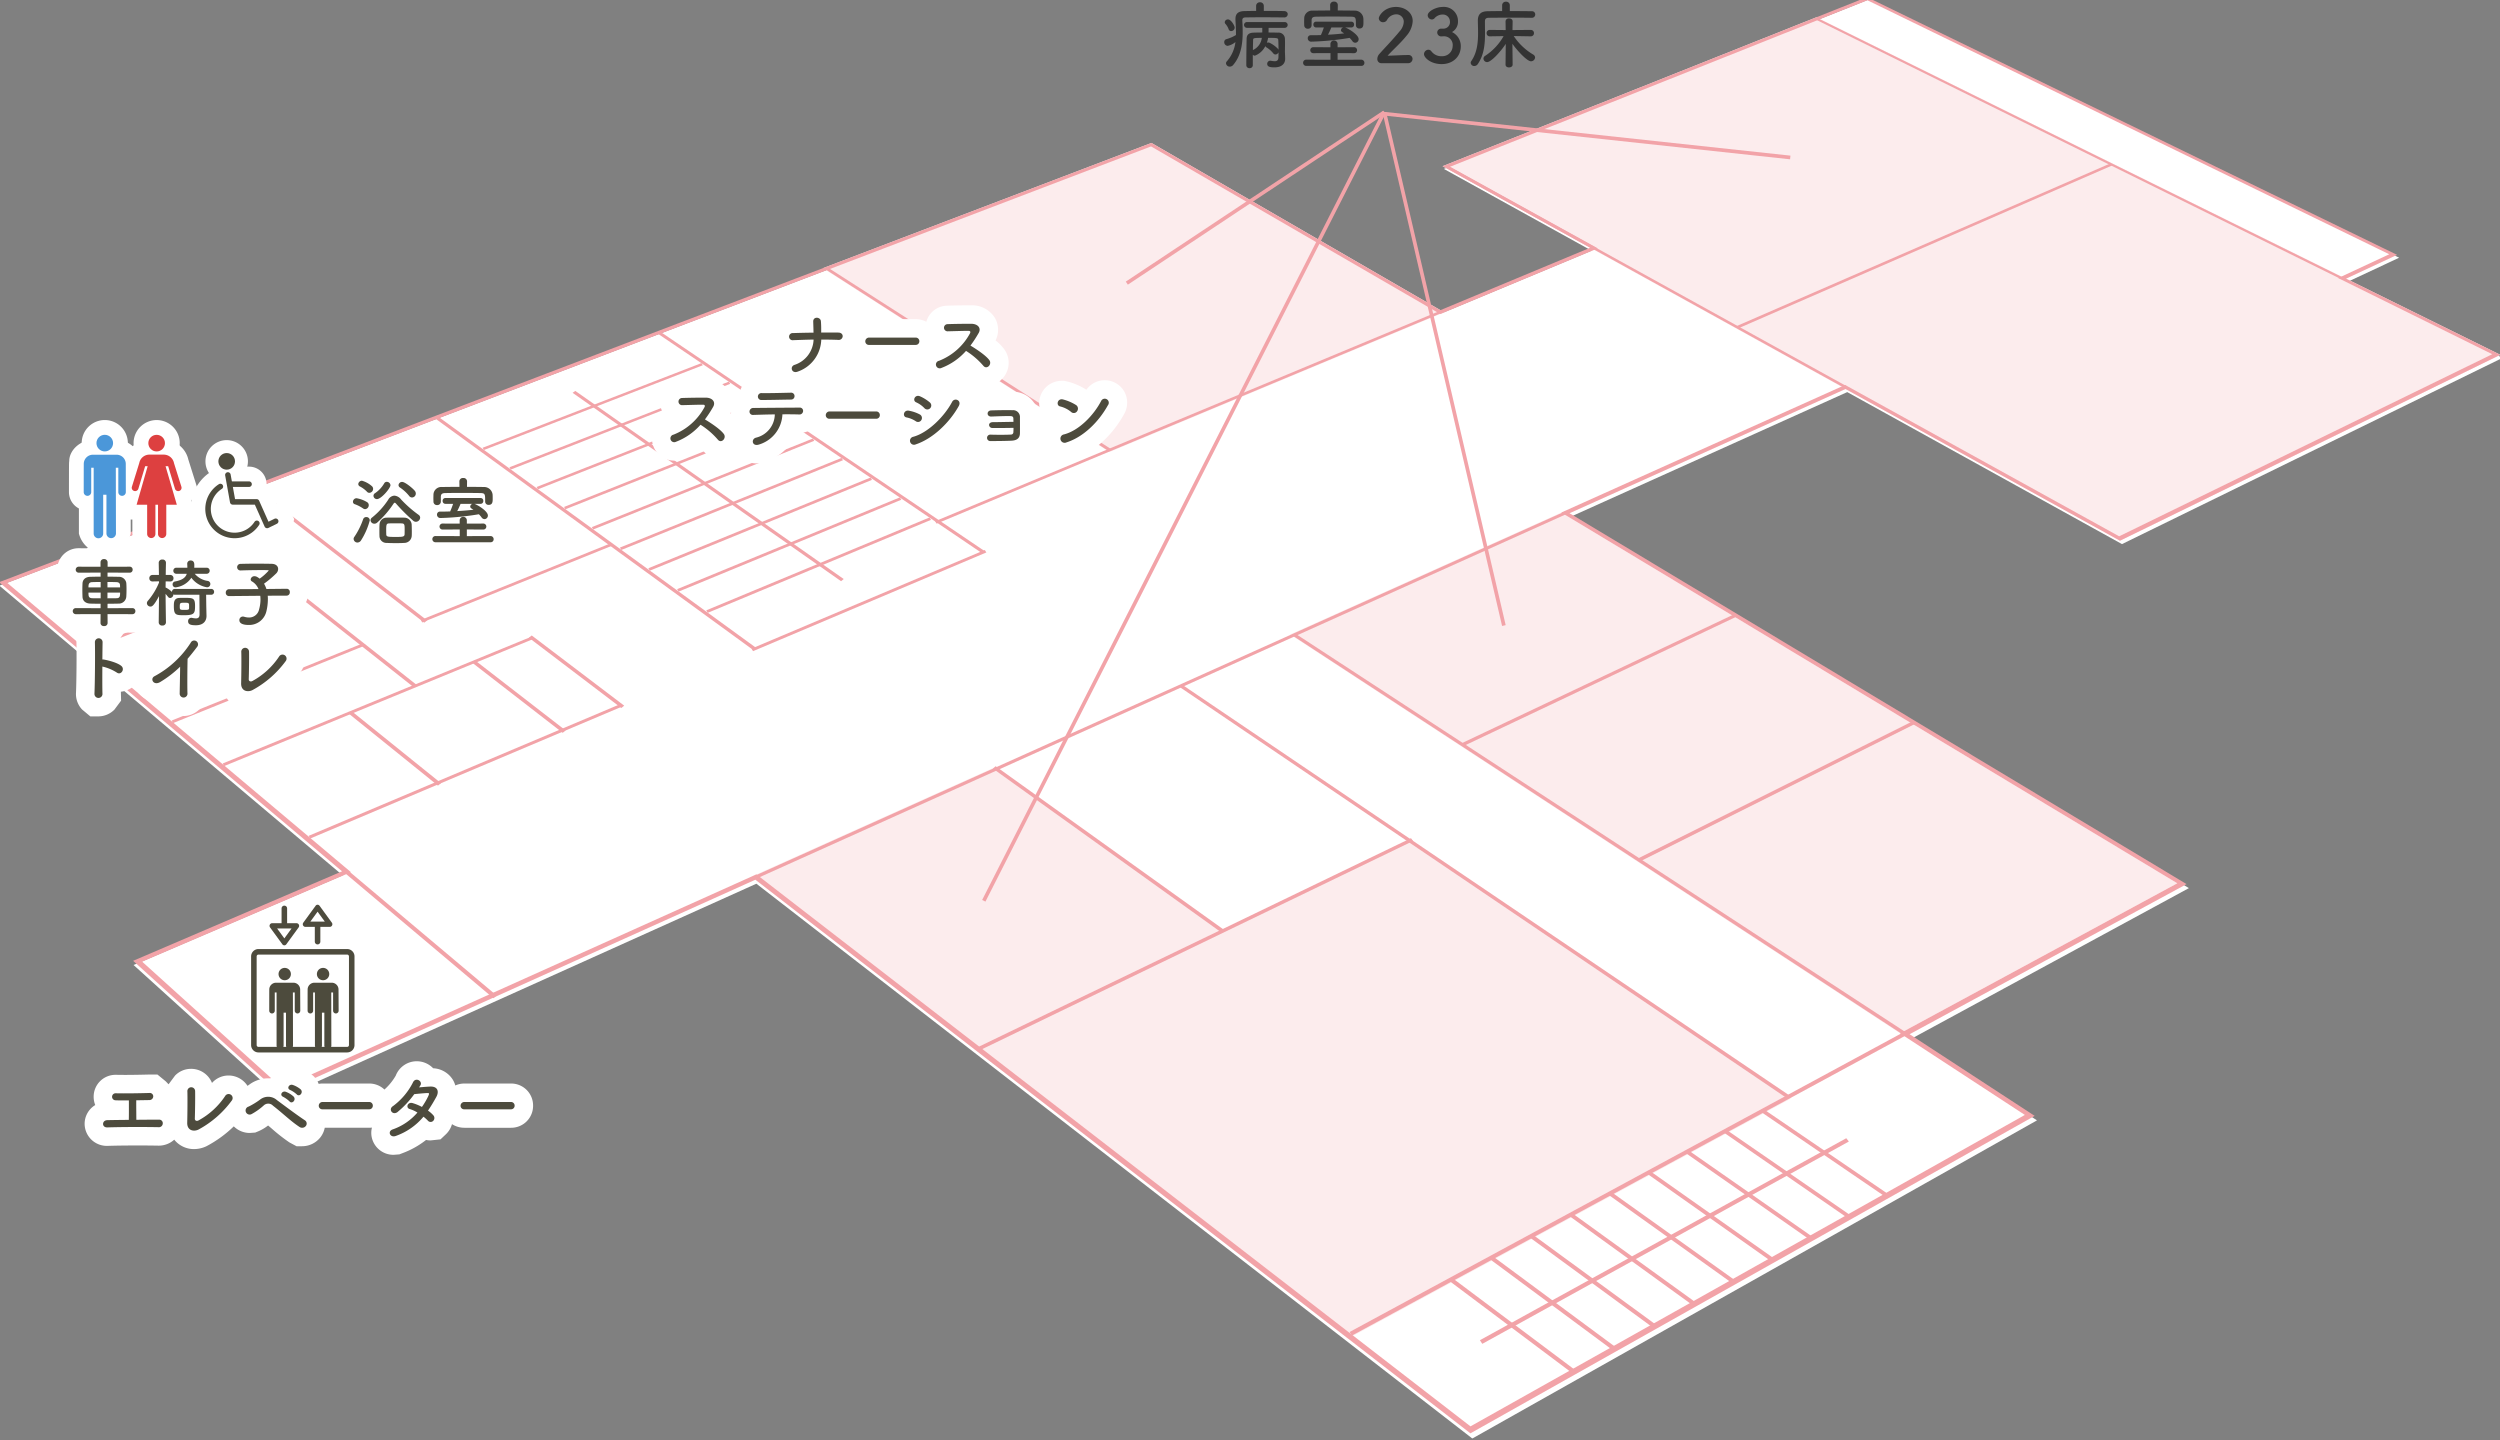 <svg xmlns="http://www.w3.org/2000/svg" width="677" height="390" viewBox="0 0 677 390"><rect x="0" y="0" width="677" height="390" fill="#808080" stroke="none"/><defs><clipPath id="a"><path transform="translate(160 482)" fill="none" d="M0 0h677v390H0z"/></clipPath><clipPath id="b"><path d="M143.353 0H728.22l143.353 390.493H0z" transform="translate(-.006 .002)" fill="none"/></clipPath></defs><g transform="translate(-160 -482)" clip-path="url(#a)"><g transform="translate(74.219 481.014)" clip-path="url(#b)"><path d="M161.76 298.359l-39.817-36.055 56.624-24.28-92.959-78.445L397.88 40.424l78.326 45.359 40.571-16.924-40-22.129L591.776.871l143.695 69.906-13.824 6.46 41.827 20.66-103.062 50.432-74.4-41.162-74.783 33.7 167.3 100.622-75.049 40.73 33.913 22.161-152.91 86.154-193.877-150.24z" fill="#fff"/><path d="M577.681 5.652l185.191 91.419-103.01 50.343L476.427 45.99zm-69.112 134.133l166.825 100.391-75.088 40.629-165.18-108.004zM397.587 39.694l79.294 45.885-90.664 37.827-77.6-49.797zm-42.548 169.11l61.812 44.311-66.861 32.275-60.725-47.017z" fill="#fceced"/><path d="M467.534 228.647l103.195 69.839-119.9 64.978-100.84-78.072z" fill="#fceced"/><path d="M121.831 261.174l56.574-24.232-92.867-78.3L397.584 39.694l78.249 45.284 40.547-16.9-39.953-22.088L591.36.204l143.548 69.794-13.818 6.45 41.781 20.625-103.01 50.343-74.313-41.089-74.739 33.642 167.1 100.433-75.005 40.647 33.868 22.116-152.8 85.968-193.631-149.926-128.735 57.948z" fill="none"/><path d="M162.084 295.547l128.531-57.782 193.369 149.477 150.129-84.332-33.806-22.1 75.087-40.629-166.825-100.396 76.864-34.555 74.213 40.987 101.038-49.312-41.723-20.618 13.833-6.445L591.47 1.059 478.439 46.142l40.016 22.1-42.635 17.787-78.336-45.393-309.744 118.2 93.068 78.33-56.53 24.242 37.81 34.14m-.481 1.608l-39.776-35.982 56.574-24.232-92.867-78.3L397.584 39.694l78.248 45.285 40.548-16.9-39.953-22.089L591.36.204l143.548 69.794-13.818 6.45 41.781 20.625-103.01 50.343-74.313-41.089-74.739 33.642 167.1 100.434-75.005 40.647 33.867 22.114-152.8 85.968-193.63-149.925z" fill="#f2a3a8"/><path d="M719.813 76.612L577.495 6.293l.468-.416L720.241 76.12z" fill="#f2a3a8"/><path d="M657.824 45.762L556.508 89.899l-.543-.573 101.282-44.08z" fill="#f2a3a8"/><path d="M585.229 106.041L477.16 46.294l.545-.458 108.046 59.679zm19.18 90.966l-74.505 37.256-.611-.776 74.473-37.2zm-48.314-29.061l-74 35.07-.561-.729 73.971-35.018zm-87.661 60.79l-117.505 56.75-.5-.854 117.443-56.663zM601.95 281.35l-150.079 81.317-.621-.98 150.009-81.185zm-91.987-141.153l-219.266 98.68-.434-.782 219.156-98.54z" fill="#f2a3a8"/><path d="M601.3 281.301L435.952 173.203l.653-.607 165.306 107.956zm-184.81-27.829l-61.817-44.341.73-.653 61.81 44.282zm-178.333-54.039l-24.417-18.918.8-.616 24.415 18.893zm-33.78 14.298l-24.111-19.46.831-.633 24.111 19.434zm49.658-21.02l-25.037-19.031.783-.607 25.037 19.007zm315.683 105.696L405.226 187.028l.682-.624 164.449 111.229zM476.073 85.786l-136.652 57.001-.426-.644 136.59-56.924zm-224.581 62.995l-51.393 20.764-.341-.681 51.366-20.737zm-67.254 27.173l-51.646 20.865-.3-.72 51.615-20.837zm-23.75-18.753l-51.127 20.06-.279-.692 51.1-20.032z" fill="#f2a3a8"/><path d="M230.052 174.086l-83.628 34.376-.314-.737 83.579-34.327zm24.068 18.288l-84.392 35.708-.338-.766 84.343-35.654zm98.771-41.791l-63.193 26.737-.407-.692 63.159-26.7zm33.067-27.473l-76.646-49.178.657-.486 76.638 49.118z" fill="#f2a3a8"/><path d="M351.722 150.795l-87.898-59.512.7-.509 87.888 59.446zm-61.966 26.216l-86.179-62.746.75-.535 86.177 62.67zm-89.102-7.406l-47.359-36.663.8-.557 47.356 36.62zm-2.862 17.467l-60.7-47.949.811-.565 60.7 47.889zm21.611 84.239l-40.723-34.327.868-.689 40.724 34.281zm377.078 53.857l-33.706-23 .65-.779 33.7 22.967zm-10.223 5.75l-33.67-23.233.661-.787 33.654 23.2zm-10.337 5.81l-33.62-23.471.671-.795 33.61 23.438zm-10.44 5.868l-33.573-23.712.682-.8 33.564 23.675zm-10.547 5.933l-33.525-23.958.694-.809 33.514 23.921zm-10.659 5.992l-33.472-24.206.7-.819 33.467 24.17zm-10.77 6.058l-33.417-24.459.716-.828 33.407 24.424zm-10.885 6.12l-33.358-24.716.728-.836 33.352 24.679zm-11.001 6.186l-33.297-24.978.74-.845 33.288 24.945z" fill="#f2a3a8"/><path d="M337.903 141.759l-60.468 25.179-.394-.677 60.437-25.144zm-8.039-5.446l-60.323 24.883-.386-.669 60.292-24.847zm-7.947-5.381l-60.176 24.593-.378-.662 60.145-24.56zm-7.854-5.321l-60.03 24.308-.37-.653 60-24.276zm-7.766-5.26l-59.881 24.028-.363-.646 59.85-23.995zm-7.678-5.201l-59.732 23.752-.356-.638 59.7-23.721zm-7.59-5.142l-59.583 23.482-.349-.631 59.553-23.451zm-7.506-5.082l-59.434 23.216-.342-.624 59.4-23.184zm-7.422-5.028l-59.284 22.955-.335-.617 59.254-22.924z" fill="#f2a3a8"/><path d="M313.541 158.377l-72.7-51.011.723-.527 72.7 50.95zm272.91 151.732L487.186 364.9l-.652-.985 99.215-54.7z" fill="#f2a3a8"/></g><path fill="#fff" d="M471 680h10v10h-10zm-89.812-116.955a6.065 6.065 0 015.773 4.015l2.271.029 2.37 1.9a6.008 6.008 0 01.389.459 6.055 6.055 0 013.389-1.028h12.56a6.107 6.107 0 012.907.722 5.937 5.937 0 015.479-4.357c1.535-.063 4.57-.105 6.654-.105a7.269 7.269 0 016.455 3.434 6.452 6.452 0 01.165 6.086 11.908 11.908 0 012.38 2.422 6.205 6.205 0 01.47 6.478 6.082 6.082 0 01-5.4 3.361h-2.407l-2.274-2.306a7.885 7.885 0 00-.558-.608 21.594 21.594 0 01-2.686 1.68 6.061 6.061 0 014.892 2.958 5.943 5.943 0 01.571 1.315 6.09 6.09 0 013.581-1.35c1.263-.047 3.066-.081 4.548-.081l1.6.018a6.843 6.843 0 016.883 7v4.357a6.937 6.937 0 01-7.012 6.9c-1.642.084-4.36.107-5.927.107a5.864 5.864 0 01-5.961-5.901v-1.988l.588-.75q-.028-.224-.039-.453l-.049-1.007c-3.368 5.025-8.382 9.127-13.249 10.736l-.764.252-1.276.08a6.106 6.106 0 01-6.043-5.3 6 6 0 01.532-3.377q-.156-.127-.3-.261a6.011 6.011 0 01-4.46 1.918h-12.56a6.058 6.058 0 01-4.764-2.235 6.118 6.118 0 01-3.491 1.075l-.627-.018a14.166 14.166 0 01-8.553 7.859l-.8.278-1.552.132a5.992 5.992 0 01-5.283-3.031 6 6 0 01-4.458 2h-2.409l-2.274-2.306a7.885 7.885 0 00-.558-.608 21.547 21.547 0 01-5.1 2.767l-.857.325-1.4.093a5.975 5.975 0 01-5.913-4.992 6.109 6.109 0 013.9-6.683 5.9 5.9 0 01-1.806-4.151 5.947 5.947 0 015.694-6.122c1.535-.063 4.57-.105 6.654-.105a7.269 7.269 0 016.455 3.434 6.281 6.281 0 01.848 3.122 5.882 5.882 0 011.884-2.481 5.963 5.963 0 016.048-5.293c1.251 0 2.33-.008 3.318-.023a5.97 5.97 0 01-.139-.6 5.98 5.98 0 011.451-5.056 5.824 5.824 0 01-2.264-4.531 6 6 0 015.906-6.05l.941-.03a5.6 5.6 0 011.343-2.312l1.476-1.536zM407.94 580.4h-12.56a6.049 6.049 0 01-4.88-2.383 6.254 6.254 0 01-3.452 1.025l-.648-.022a14.415 14.415 0 01-6.893 7.514 5.9 5.9 0 01.613 2.06l1.045.941a6.055 6.055 0 013.515-1.115h12.56a6.016 6.016 0 014.189 1.654 6 6 0 011.256-1.01 6.03 6.03 0 015.915-4.864h.947a5.982 5.982 0 01-1.007-2.459 5.949 5.949 0 01-.071-1.363q-.261.022-.529.022zm-49.893 14.086a6.056 6.056 0 01-.085-.892q-.114.307-.258.607.179.146.343.285zm101.107-9.522a6.116 6.116 0 015.256 2.988 6.209 6.209 0 01-.022 6.221c-3.31 6.007-8.576 10.647-14.075 12.393l-.738.234-1.273.082a6.148 6.148 0 01-6.1-5.37 6.041 6.041 0 012.029-5.336 5.8 5.8 0 01-2.778-5.661 6.093 6.093 0 016.047-5.392h.678l1.052.238a17.878 17.878 0 014.97 2.18 6.047 6.047 0 014.954-2.577z"/><path d="M382.4 573.96c1.54 0 3.08.02 4.56.08a1.064 1.064 0 001.24-.96c.02-.5-.34-1-1.16-1.02-1.5-.02-3.06-.02-4.66 0 0-.94.02-1.9-.08-3.08s-2.14-1.36-2.08.14c.02.68.06 1.8.08 2.96-1.88.02-3.74.06-5.52.12a.973.973 0 10.06 1.92c1.8-.06 3.64-.14 5.48-.16a7.484 7.484 0 01-5.2 6.86c-1.3.48-.74 2.46.94 1.8a9.465 9.465 0 006.34-8.66zm25.54 1.44a.965.965 0 001.02-.98.97.97 0 00-1.02-1h-12.56a1.02 1.02 0 00-1.06 1.02.963.963 0 001.06.96zm13.66 1.62a20.807 20.807 0 014.68 4.02c.94 1.18 2.44-.38 1.64-1.5-.92-1.28-3.46-2.96-5.12-3.96a32.006 32.006 0 002.22-3.4c.78-1.36-.24-2.5-2.04-2.5-2.02 0-4.96.04-6.42.1a.971.971 0 000 1.94c1.76-.04 4.52-.14 5.78-.12.44 0 .52.32.34.66a16.26 16.26 0 01-8.38 7.44 1.032 1.032 0 10.64 1.94 16.9 16.9 0 006.66-4.62zm-71.9 20a20.806 20.806 0 014.68 4.02c.94 1.18 2.44-.38 1.64-1.5-.92-1.28-3.46-2.96-5.12-3.96a32.005 32.005 0 002.22-3.4c.78-1.36-.24-2.5-2.04-2.5-2.02 0-4.96.04-6.42.1a.971.971 0 000 1.94c1.76-.04 4.52-.14 5.78-.12.44 0 .52.32.34.66a16.26 16.26 0 01-8.38 7.44 1.032 1.032 0 10.64 1.94 16.9 16.9 0 006.66-4.62zm25.46-7.76a.911.911 0 00-1.02-.92c-2.62.06-5.28.14-7.8.12a.942.942 0 10-.02 1.86c2.14 0 5.14-.08 7.9-.12a.913.913 0 00.94-.94zm-3.28 4.94c1.76-.02 3.4 0 4.5.04a.981.981 0 001.1-.9.885.885 0 00-.98-.96c-3.26.02-9.56.06-12.4.1a1.016 1.016 0 00-1.14.98.915.915 0 001.04.9c1.4-.04 3.6-.12 5.82-.14a6.614 6.614 0 01-5.1 6.3c-1.4.38-1.08 2.52.88 1.84a8.911 8.911 0 006.28-8.16zm25.36 1.2a.965.965 0 001.02-.98.97.97 0 00-1.02-1h-12.56a1.02 1.02 0 00-1.06 1.02.963.963 0 001.06.96zm14.66-2.86a1.077 1.077 0 00-.1-1.56 10.94 10.94 0 00-2.66-1.66c-1.36-.6-2.16 1.18-1.02 1.64a7 7 0 012.18 1.54 1.068 1.068 0 001.6.04zm7.72-.56c.88-1.58-1.12-2.4-1.78-1.16-2.1 3.98-6.54 8.38-10.52 9.46a1.091 1.091 0 10.66 2.06c4.54-1.5 9.08-5.78 11.64-10.36zm-10.1 3.74a1.081 1.081 0 00-.46-1.5 10.115 10.115 0 00-2.92-1c-1.46-.28-1.84 1.62-.64 1.82a7.013 7.013 0 012.48 1.02 1.035 1.035 0 001.54-.34zm24.94 2.14c0 .48-.02.92-.04 1.22a.628.628 0 01-.66.6c-1.08.08-3.96.08-5.52.02a.874.874 0 10.02 1.74c1.5 0 4.1-.02 5.66-.1 1.12-.06 2.24-.42 2.28-1.98.02-1.3 0-3.4 0-4.28a1.851 1.851 0 00-2.02-2c-1.46-.04-4.16 0-5.78.06-1.3.06-1.26 1.72.06 1.66 1.5-.06 3.94-.16 5.22-.12.44.02.72.18.74.62 0 .22.02.54.02.94-1.44 0-4.22.08-5.58.08-.66 0-1.04.36-1.02.8a.885.885 0 00.96.78c1.32.02 3.76 0 5.66-.04zm25.56-6.12a1.09 1.09 0 10-1.82-1.18c-2.02 3.92-6.06 8.06-10.08 9.08a1.144 1.144 0 10.68 2.16c4.6-1.46 8.74-5.56 11.22-10.06zm-8.34 1.62a1.182 1.182 0 00-.26-1.66 12.684 12.684 0 00-3.52-1.52c-1.52-.42-2.02 1.6-.82 1.88a7.382 7.382 0 012.96 1.48 1.059 1.059 0 001.64-.18zm-255.84 54.96a.785.785 0 00.82-.82.775.775 0 00-.82-.82l-6.72.02v-1.2c.98 0 1.96-.02 2.94-.04a2.038 2.038 0 002.14-1.88c.04-.58.06-1.32.06-2.04 0-.6-.02-1.2-.06-1.68a1.988 1.988 0 00-2.04-1.66c-.9-.02-1.96-.04-3.04-.04v-1.1l5.98.02a.775.775 0 00.82-.82.77.77 0 00-.82-.8l-5.96.02v-1.22a.9.9 0 00-.98-.86.871.871 0 00-.94.86v1.22l-5.84-.02a.811.811 0 00-.88.8.815.815 0 00.88.82l5.86-.02v1.1c-1.08 0-2.06.02-2.78.04-1.54.04-2.08.94-2.12 1.8-.02.52-.04 1.12-.04 1.74s.02 1.26.04 1.88c.04 1.04.76 1.8 2.18 1.84.9.02 1.8.04 2.72.04v1.2l-6.66-.02a.815.815 0 00-.88.82.826.826 0 00.88.82l6.66-.02-.02 2.44a.856.856 0 00.96.8.856.856 0 00.96-.8l-.02-2.44zm-6.74-7.26v-1.46c.92 0 1.8.02 2.42.04.66.02.96.32.98.82 0 .18.02.38.02.6zm3.42 1.42c0 .88 0 1.52-.98 1.52-.74.02-1.6.02-2.44.02v-1.54zm-5.26-1.42h-3.3c0-.66 0-1.38 1-1.42.62-.02 1.44-.04 2.3-.04zm0 2.96c-.82 0-1.6 0-2.28-.02-1.02-.04-1.02-.62-1.02-1.52h3.3zm28.66-6.64a.808.808 0 00.86-.82.8.8 0 00-.86-.82h-3.32c.02-.24.02-.48.02-.72 0-.32 0-1.24-.98-1.24a.872.872 0 00-.94.86v.08c.02.36.04.7.04 1.02h-2.96a.792.792 0 00-.84.82.8.8 0 00.84.82h2.8c-.32 1-1.16 1.7-3.16 2.08a.785.785 0 00-.68.8.782.782 0 00.82.8 5.993 5.993 0 004.26-2.6 6.586 6.586 0 004.24 2.58.882.882 0 00.9-.9.824.824 0 00-.66-.82 5.646 5.646 0 01-3.56-1.94zm-1.88 11c0 .84-.4 1.08-.98 1.08a5.527 5.527 0 01-1.06-.14.75.75 0 00-.2-.02.884.884 0 00-.86.94c0 .82.62 1.08 2.1 1.08 2.26 0 2.88-1.4 2.88-2.5v-.08l-.06-2.6-.04-3.08h1.34a.77.77 0 00.82-.8.766.766 0 00-.82-.78h-9.78a.75.75 0 00-.8.78v.04a7.2 7.2 0 00-1.58-1.14c-.06-.02-.1-.04-.16-.06 0-.52.02-1.06.02-1.66l1.24.02h.04a.828.828 0 00.84-.88.849.849 0 00-.88-.88h-1.22c.02-1.78.06-3.3.06-3.3v-.02a.877.877 0 00-.96-.86.9.9 0 00-1 .86v.02l.06 3.3h-1.74a.833.833 0 00-.86.88.828.828 0 00.84.88h.02l1.76-.04v.34a18.018 18.018 0 01-3 4.92 1 1 0 00-.28.66.966.966 0 00.96.92c.4 0 .86-.1 2.32-2.82l-.08 7.1v.02a.881.881 0 00.98.84.891.891 0 00.98-.84v-.02s-.08-4.58-.1-7.72c.22.26.46.54.64.78a.758.758 0 00.6.34.936.936 0 00.86-.92v-.06a.757.757 0 00.44.1H214zm-1.22-2.26c0-2.22-.52-2.22-3.08-2.22-.42 0-.84 0-1.18.02-1.48.06-1.48 1.26-1.48 2.24 0 2.36.54 2.44 2.7 2.44 2.8 0 3.04-.44 3.04-2.48zm-1.62.5c0 .48-.16.54-1.26.54-1.2 0-1.26-.04-1.26-.94 0-.98.16-1 1.28-1 .96 0 1.2.04 1.24.54zm26.44-3.32a.867.867 0 00.84-.94.835.835 0 00-.82-.92h-.02l-5.5.06a6.807 6.807 0 00-.64-1.44 27.408 27.408 0 003.34-2.82 1.706 1.706 0 00.48-1.16c0-.72-.56-1.38-1.78-1.4-1.12-.02-2.6-.04-4.1-.04s-3.04.02-4.28.06a.892.892 0 00-.94.9.872.872 0 00.92.88h.04c1.72-.06 3.76-.1 5.5-.1.62 0 1.22 0 1.74.02.24 0 .34.04.34.12a14.311 14.311 0 01-2.44 2.18 4.947 4.947 0 00-.84-.54 1.393 1.393 0 00-.54-.12 1 1 0 00-1.06.86.668.668 0 00.4.58 4.164 4.164 0 011.72 2.04l-7.94.04a.885.885 0 00-.92.94.875.875 0 00.9.92h.02l8.42-.08a8.232 8.232 0 01.06 1.02 9.816 9.816 0 01-.38 2.66 2.734 2.734 0 01-2.74 2.2 4.35 4.35 0 01-1.28-.2 1.359 1.359 0 00-.38-.06.947.947 0 00-.94.98c0 .66.56 1.3 2.56 1.3a4.775 4.775 0 004.76-3.7 14 14 0 00.4-3.22 8.033 8.033 0 00-.04-1zm-49.92 19.2a12.4 12.4 0 013.9 1.62c1.14.84 2.28-.9 1.24-1.78-1.08-.92-3.68-1.56-4.8-1.74a2.057 2.057 0 00-.34-.02c.02-1.96.04-3.7.06-4.68a1.04 1.04 0 00-2.08-.02c.08 2.88.02 10.72-.12 13.96a1.087 1.087 0 102.16-.08c-.04-1.62-.04-4.5-.02-7.26zm21.06.04c-.02 2.34-.1 5.6-.12 7.2a1.058 1.058 0 102.1-.06c-.06-2-.02-7.24.04-9.28.86-1 1.72-2.08 2.62-3.28a1.042 1.042 0 10-1.78-1.06 26.569 26.569 0 01-9.76 9.04c-1.36.66-.32 2.7 1.52 1.58a29.239 29.239 0 005.38-4.14zm28.62-1.56a1.089 1.089 0 10-1.84-1.16 20.288 20.288 0 01-7.22 6.6c-.48.26-1 .06-.98-.5.06-1.52.12-6 .08-7.42a1.051 1.051 0 10-2.1.04c.06 1.34.02 6.2-.04 8.48-.06 2.12 1.72 2.52 3.06 1.86a27.129 27.129 0 009.04-7.9z" fill="#4d4b3d"/><path d="M188.16 628.4a6 6 0 014.593 2.068l2.33-.008a5.876 5.876 0 013.587 1.19 5.8 5.8 0 011.09-1.456l-.007-1.128.556.657a6.058 6.058 0 013.671-1.2 6.013 6.013 0 014 1.48 5.973 5.973 0 013.66-1.223 5.982 5.982 0 014.474 1.963 5.846 5.846 0 014.007 1.722A5.962 5.962 0 01225 629.7c1.282-.041 2.88-.062 4.436-.062l4.189.041a6.484 6.484 0 016.691 6.4 6.6 6.6 0 01-.072.972 5.846 5.846 0 013.236 5.309 5.828 5.828 0 01-5.84 5.94h-.546q-.043.2-.089.392a9.725 9.725 0 01-5.45 6.663 6.034 6.034 0 01.452.9 6.047 6.047 0 014.487-2.016 6.106 6.106 0 015.106 9.452 31.967 31.967 0 01-11.016 9.667 7.792 7.792 0 01-3.429.813 6.779 6.779 0 01-4.914-2.031 7.157 7.157 0 01-1.94-5.261c.057-2.175.1-6.831.043-8.115l-.1-2.143 1.606-2.161a6 6 0 01-1.65-2.449 7.225 7.225 0 01-1.88 2.509 6.018 6.018 0 01-.883 5.58 73.588 73.588 0 01-1.674 2.155c-.036 2.367-.05 5.771 0 7.277l.064 2.12-1.8 2.406a6.127 6.127 0 01-4.37 1.842h-2.089l-2.159-1.766a5.992 5.992 0 01-1.423-2.334 6.587 6.587 0 01-1.617.2 6.057 6.057 0 01-5.9-4.449 6 6 0 01-3.737 1.762q0 .164.007.314l.052 2.107-1.8 2.423a6.158 6.158 0 01-4.385 1.842h-2.145l-2.227-1.861a6.093 6.093 0 01-1.651-4.556c.135-3.124.194-10.765.116-13.571l-.059-2.109.46-.592h-.508a5.86 5.86 0 01-5.892-5.81 5.754 5.754 0 012.619-4.871l-.019-.889.028-1.229a5.761 5.761 0 01-1.828-4.251 5.778 5.778 0 015.88-5.8l2.217.008a5.938 5.938 0 014.563-2.068zm15.8 28a5.91 5.91 0 01-5.56-3.652 5.91 5.91 0 01-2.559.572l-2.3-.007a5.7 5.7 0 01-.86 1.267l.1 1.467-.008.65a11.3 11.3 0 013.327 1.837 6.1 6.1 0 011.992 3.184 6.216 6.216 0 011.608-1.118 19.884 19.884 0 005.466-4.315 6.341 6.341 0 01-1.206.115z" fill="#fff"/><path d="M507.74 486.72a.9.9 0 00.98-.88c0-.4-.3-.82-.98-.84-1.54-.04-3.52-.04-5.5-.04v-1.36a.969.969 0 00-1.04-.98.969.969 0 00-1.04.98v1.36c-1.12 0-2.2.02-3.1.04-1.74.02-2.5.68-2.5 2.16v.28c.08 1.26.14 2.46.14 3.62v.42a10.207 10.207 0 01-2.6 1.12.787.787 0 00-.58.8.991.991 0 00.92 1.02 4.582 4.582 0 002.12-1.04 9.675 9.675 0 01-2.34 5.24.8.8 0 00-.22.52 1 1 0 001.04.9 1.176 1.176 0 00.9-.44c2.12-2.48 2.58-5.68 2.58-8.96 0-1.02-.04-2.04-.1-3.06v-.08c0-.48.2-.76.84-.78 1.16-.02 2.78-.04 4.48-.04 2.06 0 4.26.02 5.98.04zm-8.48 12.92v-2.82a.814.814 0 00.56.26 5.28 5.28 0 002.84-2.6.764.764 0 00.34.38 7.023 7.023 0 011.8 1.58.76.76 0 00.6.32.95.95 0 00.82-.6c0 .76-.02 1.32-.02 1.32 0 .88-.44 1.1-1.02 1.1a6.172 6.172 0 01-1-.12.68.68 0 00-.2-.02.832.832 0 00-.82.86c0 .82.88.94 1.98.94 2.06 0 2.88-1.1 2.88-2.28a59 59 0 00-.06-1.88v-.26c0-.42.02-1.12.02-2 0-.38 0-.8-.02-1.24a1.719 1.719 0 00-1.94-1.74c-.76-.02-1.6-.04-2.5-.04 0-.36.02-.78.02-1.26h4.3a.79.79 0 00.86-.78.779.779 0 00-.86-.78h-10.1a.79.79 0 00-.86.78.8.8 0 00.86.78h4.08v1.26c-.8 0-1.6.02-2.32.04-1.4.04-1.9.62-1.92 1.72-.04 2.18-.08 4.66-.08 7.08a.812.812 0 00.88.82.808.808 0 00.88-.8zm-4.9-10.16c0-.48-.96-2.22-1.82-2.22a.841.841 0 00-.88.74.724.724 0 00.24.52 4.692 4.692 0 01.82 1.4.7.7 0 00.68.5.983.983 0 00.96-.94zm11.86 6.02a2 2 0 00-.16-.28 8.159 8.159 0 00-2.22-1.62 1.075 1.075 0 00-.42-.1.815.815 0 00-.36.1 7.741 7.741 0 00.34-1.34c2.46 0 2.72 0 2.76.62.04.76.06 1.74.06 2.62zm-4.52-3.24a4.162 4.162 0 01-2.42 3.3c.02-1 .04-1.9.06-2.68.02-.56.08-.62 2.36-.62zm20.58-8.9v-.02a.943.943 0 00-1.04-.9.943.943 0 00-1.04.9v.02l.02 1.48c-1.6 0-3.18.02-4.72.04a2.133 2.133 0 00-2.32 2c0 .32-.02.68-.02 1.04 0 .34.02.66.02.92a.932.932 0 00.98.94.952.952 0 001.02-.92v-1.36c.02-.64.26-.96 1.2-.98 1.22-.02 2.7-.04 4.22-.04 1.84 0 3.76.02 5.34.04 1.24.04 1.24.3 1.24 2.28v.04a.893.893 0 00.96.88c1.08 0 1.08-.92 1.08-1.68 0-.36 0-.76-.02-1.06a2.3 2.3 0 00-2.26-2.1c-1.52-.02-3.1-.04-4.68-.04zm3.68 6.08a.735.735 0 00.72-.8.729.729 0 00-.72-.78h-9.56a.746.746 0 00-.74.78.751.751 0 00.74.8h2.1a21.226 21.226 0 01-.8 2.06c-.68.02-1.34.04-1.98.04h-.74a.792.792 0 00-.84.82.908.908 0 00.98.92 75.094 75.094 0 0010.36-1.02 7.244 7.244 0 01.72.84 1 1 0 00.8.48.958.958 0 00.92-.98c0-1.22-2.92-2.96-3.68-3.16zm2.66 10.4a.793.793 0 00.86-.8.844.844 0 00-.86-.88l-6.4.02v-1.8l4.4.02a.811.811 0 00.88-.8.815.815 0 00-.88-.82l-4.4.02v-.8a.957.957 0 00-.96-1.04.961.961 0 00-.98 1.04v.8l-4.56-.02a.821.821 0 00-.9.82.818.818 0 00.9.8l4.58-.02v1.8l-6.52-.02a.835.835 0 00-.9.84.835.835 0 00.9.84zm-4.84-10.4a.779.779 0 00-.64.72c0 .34.16.44.86.88-1.4.16-2.88.28-4.38.36a21.419 21.419 0 00.9-1.96zm17.48 9.68a1.189 1.189 0 001.26-1.18 1.068 1.068 0 00-1.2-1.04c-1.64 0-3.9.16-5.56.18 1.66-1.8 3.62-3.5 5.14-5.42a6.537 6.537 0 001.66-3.96c0-2.38-2.2-3.82-4.52-3.82-3.14 0-4.66 2.38-4.66 3.08a1.134 1.134 0 001.18 1.06 1.209 1.209 0 001.04-.6 2.914 2.914 0 012.46-1.54 2 2 0 012.08 2.04 4.126 4.126 0 01-1.12 2.56c-1.76 2.16-4.08 4.54-5.46 6.1a2.038 2.038 0 00-.58 1.36 1.1 1.1 0 001.12 1.18zm8.98-9.36a1.045 1.045 0 00-1.04 1.04 1.08 1.08 0 001.06 1.06c.08 0 .18-.02.3-.02h.18a2.364 2.364 0 012.64 2.66 2.794 2.794 0 01-2.88 2.72 3.343 3.343 0 01-2.92-1.38 1.074 1.074 0 00-.78-.38 1.241 1.241 0 00-1.18 1.2c0 .94 1.8 2.7 4.78 2.7 3.02 0 5.18-2 5.18-4.82a4.2 4.2 0 00-2.38-3.86 3.2 3.2 0 001.62-2.94 3.813 3.813 0 00-4.16-3.86c-1.74 0-4.04 1.16-4.04 2.28a1.173 1.173 0 001.12 1.12 1 1 0 00.7-.3 2.86 2.86 0 012.12-1.04 1.908 1.908 0 012.08 1.8 1.775 1.775 0 01-1.8 2.02zm24.56-2.94a.893.893 0 00.94-.9.866.866 0 00-.94-.88c-1.24-.02-3.56-.04-5.94-.04v-1.56a.969.969 0 00-1.04-.98.969.969 0 00-1.04.98V485c-1.54 0-2.98.02-3.98.04-1.82.04-2.6.9-2.6 2.52v.06c.02 1.06.06 2.16.06 3.3 0 2.62-.26 5.34-1.84 7.62a.915.915 0 00-.16.48.95.95 0 00.98.86 1.19 1.19 0 00.98-.58c1.7-2.52 1.92-5.48 1.92-8.32 0-.94-.02-1.88-.02-2.78v-.46c0-.56.26-.9.96-.92 1.2-.02 3.88-.04 6.46-.04 2.12 0 4.16.02 5.24.04zm-7.1 12.68c0 .52.48.76.94.76.5 0 .98-.26.98-.78l-.06-5.62c1.4 1.98 4 4.74 5.04 4.74a1.114 1.114 0 001.1-1.04.949.949 0 00-.5-.78 16.209 16.209 0 01-5.28-5.02l4.58.08h.02a.849.849 0 00.88-.88.845.845 0 00-.88-.86h-.02l-4.92.04.04-2.34v-.02c0-.54-.48-.8-.98-.8a.849.849 0 00-.94.8v.02l.04 2.34-4.32-.04h-.02a.818.818 0 00-.82.86.824.824 0 00.82.88h.02l3.76-.06a15.48 15.48 0 01-4.94 5.3.959.959 0 00-.52.8.993.993 0 001 .94c1.04 0 3.6-2.74 5.04-4.94l-.06 5.6z" fill="#333"/><path d="M644.75 525.141l-110.26-11.885.107-.994 110.26 11.884z" fill="#f2a3a8"/><path d="M566.764 651.514l-32.271-138.582.974-.227 32.271 138.582z" fill="#f2a3a8"/><path d="M426.858 726.158l-.892-.453 108.456-213.613.892.453z" fill="#f2a3a8"/><path d="M195.84 648.32a.785.785 0 00.82-.82.775.775 0 00-.82-.82l-6.72.02v-1.2c.98 0 1.96-.02 2.94-.04a2.038 2.038 0 002.14-1.88c.04-.58.06-1.32.06-2.04 0-.6-.02-1.2-.06-1.68a1.988 1.988 0 00-2.04-1.66c-.9-.02-1.96-.04-3.04-.04v-1.1l5.98.02a.775.775 0 00.82-.82.77.77 0 00-.82-.8l-5.96.02v-1.22a.9.9 0 00-.98-.86.871.871 0 00-.94.86v1.22l-5.84-.02a.811.811 0 00-.88.8.815.815 0 00.88.82l5.86-.02v1.1c-1.08 0-2.06.02-2.78.04-1.54.04-2.08.94-2.12 1.8-.02.52-.04 1.12-.04 1.74s.02 1.26.04 1.88c.04 1.04.76 1.8 2.18 1.84.9.02 1.8.04 2.72.04v1.2l-6.66-.02a.815.815 0 00-.88.82.826.826 0 00.88.82l6.66-.02-.02 2.44a.856.856 0 00.96.8.856.856 0 00.96-.8l-.02-2.44zm-6.74-7.26v-1.46c.92 0 1.8.02 2.42.04.66.02.96.32.98.82 0 .18.02.38.02.6zm3.42 1.42c0 .88 0 1.52-.98 1.52-.74.02-1.6.02-2.44.02v-1.54zm-5.26-1.42h-3.3c0-.66 0-1.38 1-1.42.62-.02 1.44-.04 2.3-.04zm0 2.96c-.82 0-1.6 0-2.28-.02-1.02-.04-1.02-.62-1.02-1.52h3.3zm28.66-6.64a.808.808 0 00.86-.82.8.8 0 00-.86-.82h-3.32c.02-.24.02-.48.02-.72 0-.32 0-1.24-.98-1.24a.872.872 0 00-.94.86v.08c.02.36.04.7.04 1.02h-2.96a.792.792 0 00-.84.82.8.8 0 00.84.82h2.8c-.32 1-1.16 1.7-3.16 2.08a.785.785 0 00-.68.8.782.782 0 00.82.8 5.993 5.993 0 004.26-2.6 6.586 6.586 0 004.24 2.58.882.882 0 00.9-.9.824.824 0 00-.66-.82 5.646 5.646 0 01-3.56-1.94zm-1.88 11c0 .84-.4 1.08-.98 1.08a5.527 5.527 0 01-1.06-.14.75.75 0 00-.2-.02.884.884 0 00-.86.94c0 .82.62 1.08 2.1 1.08 2.26 0 2.88-1.4 2.88-2.5v-.08l-.06-2.6-.04-3.08h1.34a.77.77 0 00.82-.8.766.766 0 00-.82-.78h-9.78a.75.75 0 00-.8.78v.04a7.2 7.2 0 00-1.58-1.14c-.06-.02-.1-.04-.16-.06 0-.52.02-1.06.02-1.66l1.24.02h.04a.828.828 0 00.84-.88.849.849 0 00-.88-.88h-1.22c.02-1.78.06-3.3.06-3.3v-.02a.877.877 0 00-.96-.86.9.9 0 00-1 .86v.02l.06 3.3h-1.74a.833.833 0 00-.86.88.828.828 0 00.84.88h.02l1.76-.04v.34a18.018 18.018 0 01-3 4.92 1 1 0 00-.28.66.966.966 0 00.96.92c.4 0 .86-.1 2.32-2.82l-.08 7.1v.02a.881.881 0 00.98.84.891.891 0 00.98-.84v-.02s-.08-4.58-.1-7.72c.22.26.46.54.64.78a.758.758 0 00.6.34.936.936 0 00.86-.92v-.06a.757.757 0 00.44.1H214zm-1.22-2.26c0-2.22-.52-2.22-3.08-2.22-.42 0-.84 0-1.18.02-1.48.06-1.48 1.26-1.48 2.24 0 2.36.54 2.44 2.7 2.44 2.8 0 3.04-.44 3.04-2.48zm-1.62.5c0 .48-.16.54-1.26.54-1.2 0-1.26-.04-1.26-.94 0-.98.16-1 1.28-1 .96 0 1.2.04 1.24.54zm26.44-3.32a.867.867 0 00.84-.94.835.835 0 00-.82-.92h-.02l-5.5.06a6.807 6.807 0 00-.64-1.44 27.408 27.408 0 003.34-2.82 1.706 1.706 0 00.48-1.16c0-.72-.56-1.38-1.78-1.4-1.12-.02-2.6-.04-4.1-.04s-3.04.02-4.28.06a.892.892 0 00-.94.9.872.872 0 00.92.88h.04c1.72-.06 3.76-.1 5.5-.1.62 0 1.22 0 1.74.02.24 0 .34.04.34.12a14.311 14.311 0 01-2.44 2.18 4.947 4.947 0 00-.84-.54 1.393 1.393 0 00-.54-.12 1 1 0 00-1.06.86.668.668 0 00.4.58 4.164 4.164 0 011.72 2.04l-7.94.04a.885.885 0 00-.92.94.875.875 0 00.9.92h.02l8.42-.08a8.232 8.232 0 01.06 1.02 9.816 9.816 0 01-.38 2.66 2.734 2.734 0 01-2.74 2.2 4.35 4.35 0 01-1.28-.2 1.359 1.359 0 00-.38-.06.947.947 0 00-.94.98c0 .66.56 1.3 2.56 1.3a4.775 4.775 0 004.76-3.7 14 14 0 00.4-3.22 8.033 8.033 0 00-.04-1zm-49.92 19.2a12.4 12.4 0 013.9 1.62c1.14.84 2.28-.9 1.24-1.78-1.08-.92-3.68-1.56-4.8-1.74a2.057 2.057 0 00-.34-.02c.02-1.96.04-3.7.06-4.68a1.04 1.04 0 00-2.08-.02c.08 2.88.02 10.72-.12 13.96a1.087 1.087 0 102.16-.08c-.04-1.62-.04-4.5-.02-7.26zm21.06.04c-.02 2.34-.1 5.6-.12 7.2a1.058 1.058 0 102.1-.06c-.06-2-.02-7.24.04-9.28.86-1 1.72-2.08 2.62-3.28a1.042 1.042 0 10-1.78-1.06 26.569 26.569 0 01-9.76 9.04c-1.36.66-.32 2.7 1.52 1.58a29.239 29.239 0 005.38-4.14zm28.62-1.56a1.089 1.089 0 10-1.84-1.16 20.288 20.288 0 01-7.22 6.6c-.48.26-1 .06-.98-.5.06-1.52.12-6 .08-7.42a1.051 1.051 0 10-2.1.04c.06 1.34.02 6.2-.04 8.48-.06 2.12 1.72 2.52 3.06 1.86a27.129 27.129 0 009.04-7.9zm-42.5 119c0 1.16.02 3.76-.02 5.28-2.18.02-4.26.04-5.82.08-1.48.02-1.58 2 0 1.96 3.82-.12 9.58-.14 13.84-.06a1.045 1.045 0 001.18-1 .958.958 0 00-.98-1.04c-1.76 0-3.96.02-6.18.04 0-1.3-.04-3.58-.02-5.28 1.3-.02 2.56-.04 3.54-.06a1.026 1.026 0 001.06-.98.922.922 0 00-1.04-.94c-3 .08-6.48.14-9.1.08a.951.951 0 10-.04 1.9c.84.04 2.14.04 3.58.02zm27.9 0a1.089 1.089 0 10-1.84-1.16 20.288 20.288 0 01-7.22 6.6c-.48.26-1 .06-.98-.5.06-1.52.12-6 .08-7.42a1.051 1.051 0 10-2.1.04c.06 1.34.02 6.2-.04 8.48-.06 2.12 1.72 2.52 3.06 1.86a27.129 27.129 0 009.04-7.9zm17.56-1.62c.72.8 1.9-.52 1.06-1.36a6.723 6.723 0 00-2.14-1.2c-.98-.32-1.76.96-.68 1.38a7.137 7.137 0 011.76 1.18zm-1.96 1.9c.7.82 1.92-.44 1.1-1.32a6.6 6.6 0 00-2.1-1.28c-.98-.36-1.78.9-.72 1.36a7.7 7.7 0 011.72 1.24zm4.4 6.68a1.047 1.047 0 00-.2-1.54c-2.12-1.38-6.02-4.32-7.62-5.5a3.551 3.551 0 00-4.54-.14 20.014 20.014 0 01-3.1 1.9 1.1 1.1 0 10.78 2.04 17.037 17.037 0 003.36-2.4 1.758 1.758 0 012.44.12c2.58 1.98 4.82 4.22 7.22 5.78a1.263 1.263 0 001.66-.26zm17.14-4.54a.965.965 0 001.02-.98.97.97 0 00-1.02-1h-12.56a1.02 1.02 0 00-1.06 1.02.963.963 0 001.06.96zm14.74 2a11.4 11.4 0 011.2 1.08.96.96 0 001.42.06 1.084 1.084 0 00.04-1.52 7.555 7.555 0 00-1.44-1.26c.78-1.14 1.52-2.38 2.26-3.72.78-1.42.42-2.86-1.64-2.8-.96.04-2.06.14-3.04.22q.21-.3.36-.54c.7-1.16-1.36-2.4-2.06-.7a18.161 18.161 0 01-5.34 6.3c-1.36.84-.18 2.58 1.16 1.66a26.044 26.044 0 004.58-4.88c.68-.08 2.74-.28 3.54-.3.52-.02.6.08.22.9a19.656 19.656 0 01-1.68 2.86 13.236 13.236 0 00-2.52-1.04c-1.4-.4-1.92 1.3-.8 1.6a8.754 8.754 0 012.1.96 15.572 15.572 0 01-6.68 4.56c-1.52.5-.74 2.38.86 1.76a17.209 17.209 0 007.46-5.2zm23.66-2a.965.965 0 001.02-.98.97.97 0 00-1.02-1h-12.56a1.02 1.02 0 00-1.06 1.02.963.963 0 001.06.96z" fill="#4d4b3d"/><path d="M272.849 769.386a6.171 6.171 0 014.451 1.9 6.624 6.624 0 015.352 3.146 6.263 6.263 0 01.644 1.515 6.059 6.059 0 012.483-.529h12.561a5.946 5.946 0 016.02 6 5.936 5.936 0 01-6.02 5.982h-12.56a6.17 6.17 0 01-3.38-.983 6.04 6.04 0 01-1.667 2.758l-1.445 1.365-2.678.285a5.951 5.951 0 01-1.231-.125 23.485 23.485 0 01-6.368 3.571l-.865.332-1.546.121a6 6 0 01-5.984-5.016 5.769 5.769 0 01.109-2.357 6.375 6.375 0 01-.785.048h-12a6.12 6.12 0 01-1.25 2.686 6.328 6.328 0 01-4.881 2.315H240.3l-1.934-1.04a47.228 47.228 0 01-4.709-3.68c-.348-.3-.7-.6-1.056-.9a11.629 11.629 0 01-2.572 1.541l-.917.379-1.487.106a6.106 6.106 0 01-4.314-1.79 31.894 31.894 0 01-7.326 5.341 7.792 7.792 0 01-3.429.813 6.779 6.779 0 01-4.914-2.03 6.553 6.553 0 01-.457-.523 6.176 6.176 0 01-4.24 1.624 313.584 313.584 0 00-5.657-.049c-2.889 0-5.823.035-8.071.106a6.011 6.011 0 01-6.3-5.891 5.947 5.947 0 012.876-5.161 5.964 5.964 0 01-.43-2.376 5.918 5.918 0 015.981-5.81l2.425.025c2.107 0 4.455-.046 6.562-.1h2.307l2.232 1.83.783.816v-.005l1.755-2.362a6.008 6.008 0 014.312-1.824 6.089 6.089 0 015.687 3.822 6 6 0 014.487-2.016 6.112 6.112 0 015.131 2.805c.159-.11.324-.226.492-.347a8.661 8.661 0 015.68-1.677 5.936 5.936 0 01.794-.575 5.9 5.9 0 014.978-2.7h.8l1.068.3a11.424 11.424 0 014.119 2.412 5.987 5.987 0 011.344 2.052 6.114 6.114 0 011.08-.1h12.56a6.018 6.018 0 014.167 1.632 15.349 15.349 0 003.063-3.767 6.107 6.107 0 015.679-3.895z" fill="#fff"/><path d="M271.6 616.72a1.057 1.057 0 001-1.06 1.167 1.167 0 00-.3-.78c-.62-.74-2.64-2.38-3.4-2.38a.967.967 0 00-.98.88.81.81 0 00.42.66 11.034 11.034 0 012.44 2.24 1.008 1.008 0 00.82.44zm-9.52.44c1.16 0 3.66-2.96 3.66-3.78a1 1 0 00-1-.9.755.755 0 00-.7.42 8.21 8.21 0 01-2.46 2.64.83.83 0 00-.44.72.931.931 0 00.94.9zm11.7 5.02a.937.937 0 00-.42-.76 31.529 31.529 0 01-4.74-4.16 2.558 2.558 0 00-1.82-1.04 2.051 2.051 0 00-1.68 1.12 20.653 20.653 0 01-4.38 4.82.927.927 0 00-.4.72 1.016 1.016 0 001.04.94 1.1 1.1 0 00.78-.32 26 26 0 004.38-5.06c.14-.2.24-.3.36-.3s.24.12.4.3a48.9 48.9 0 004.56 4.54 1.1 1.1 0 00.78.32 1.177 1.177 0 001.14-1.12zm-13.76-6.72a1.078 1.078 0 001.02-1.08.99.99 0 00-.26-.66 6.854 6.854 0 00-2.76-1.54 1 1 0 00-1 .9.739.739 0 00.38.62 7.392 7.392 0 011.96 1.44.835.835 0 00.66.32zm11.48 11.6c.02-.36.02-.76.02-1.16 0-.66-.02-1.34-.04-1.88a2.011 2.011 0 00-2.02-1.84c-.46-.02-1.38-.02-2.3-.02s-1.86 0-2.42.02a1.893 1.893 0 00-1.96 1.86c-.04.48-.04 1.1-.04 1.7 0 .5 0 .98.02 1.38a1.879 1.879 0 002.02 1.9c.52.04 1.52.06 2.5.06.84 0 1.68-.02 2.16-.06a2.025 2.025 0 002.06-1.96zm-12.62-7.18a1.077 1.077 0 00.98-1.1.926.926 0 00-.46-.8 7.969 7.969 0 00-2.86-1.06.986.986 0 00-.96.96.68.68 0 00.5.66 9.716 9.716 0 012.26 1.16.968.968 0 00.54.18zm-1.1 8.44a19.1 19.1 0 002.36-5.42.905.905 0 00-.96-.88.866.866 0 00-.84.58 20.115 20.115 0 01-2.38 4.78.916.916 0 00-.2.56 1.035 1.035 0 001.04.98 1.191 1.191 0 00.98-.6zm11.78-1.6c-.04.68-.68.68-2.46.68-1.96 0-2.46-.02-2.5-.66 0-.24-.02-.56-.02-.92 0-1.72.02-2.06.8-2.08.32-.02 1.02-.02 1.72-.02.72 0 1.42 0 1.72.02.72.04.76.36.76 1.62 0 .5 0 1-.02 1.36zm16.92-14.36v-.02a.943.943 0 00-1.04-.9.943.943 0 00-1.04.9v.02l.02 1.48c-1.6 0-3.18.02-4.72.04a2.133 2.133 0 00-2.32 2c0 .32-.02.68-.02 1.04 0 .34.02.66.02.92a.932.932 0 00.98.94.952.952 0 001.02-.92v-1.36c.02-.64.26-.96 1.2-.98 1.22-.02 2.7-.04 4.22-.04 1.84 0 3.76.02 5.34.04 1.24.04 1.24.3 1.24 2.28v.04a.893.893 0 00.96.88c1.08 0 1.08-.92 1.08-1.68 0-.36 0-.76-.02-1.06a2.3 2.3 0 00-2.26-2.1c-1.52-.02-3.1-.04-4.68-.04zm3.68 6.08a.735.735 0 00.72-.8.729.729 0 00-.72-.78h-9.56a.746.746 0 00-.74.78.751.751 0 00.74.8h2.1a21.226 21.226 0 01-.8 2.06c-.68.02-1.34.04-1.98.04h-.74a.792.792 0 00-.84.82.908.908 0 00.98.92 75.094 75.094 0 0010.36-1.02 7.244 7.244 0 01.72.84 1 1 0 00.8.48.958.958 0 00.92-.98c0-1.22-2.92-2.96-3.68-3.16zm2.66 10.4a.793.793 0 00.86-.8.844.844 0 00-.86-.88l-6.4.02v-1.8l4.4.02a.811.811 0 00.88-.8.815.815 0 00-.88-.82l-4.4.02v-.8a.957.957 0 00-.96-1.04.961.961 0 00-.98 1.04v.8l-4.56-.02a.821.821 0 00-.9.82.818.818 0 00.9.8l4.58-.02v1.8l-6.52-.02a.835.835 0 00-.9.84.835.835 0 00.9.84zm-4.84-10.4a.779.779 0 00-.64.72c0 .34.16.44.86.88-1.4.16-2.88.28-4.38.36a21.419 21.419 0 00.9-1.96z" fill="#4d4b3d"/><path d="M465.42 559.088l-.553-.833 69.713-46.291.553.833z" fill="#f2a3a8"/><g transform="translate(25 -145)"><rect width="28" height="28" rx="2" transform="translate(203 884)" fill="#fff"/><path d="M205 885.5a.5.5 0 00-.5.5v24a.5.5 0 00.5.5h24a.5.5 0 00.5-.5v-24a.5.5 0 00-.5-.5h-24m0-1.5h24a2 2 0 012 2v24a2 2 0 01-2 2h-24a2 2 0 01-2-2v-24a2 2 0 012-2zm7-2.884l1.954-2.683h-3.908l1.954 2.683m0 1.884a.653.653 0 01-.53-.277l-3.327-4.566a.721.721 0 01.53-1.157h6.654a.721.721 0 01.53 1.157l-3.327 4.566a.653.653 0 01-.53.277zm9-9.116l-1.954 2.683h3.908L221 873.884m0-1.884a.653.653 0 01.53.277l3.327 4.566a.721.721 0 01-.53 1.157h-6.654a.721.721 0 01-.53-1.157l3.327-4.566A.653.653 0 01221 872z" fill="#4d4b3d"/><path d="M212 877.75a.75.75 0 01-.75-.75v-4a.75.75 0 01.75-.75.75.75 0 01.75.75v4a.75.75 0 01-.75.75zm9 5a.75.75 0 01-.75-.75v-4a.75.75 0 01.75-.75.75.75 0 01.75.75v4a.75.75 0 01-.75.75z" fill="#4d4b3d"/><g transform="translate(207.908 889.098)" fill="#4d4b3d"><circle cx="1.677" cy="1.677" r="1.677" transform="translate(2.516)"/><path d="M8.377 5.868A1.843 1.843 0 006.539 4.02H1.85A1.843 1.843 0 00.013 5.849C.005 5.892.001 11.6.001 11.6a.75.75 0 101.5 0V6.659h.488v14.386a.95.95 0 101.9 0v-8.913h.649v8.913a.95.95 0 101.9 0L6.409 6.659h.5v4.938a.75.75 0 101.5 0z"/></g><g transform="translate(218.294 889.098)" fill="#4d4b3d"><circle cx="1.677" cy="1.677" r="1.677" transform="translate(2.516)"/><path d="M8.377 5.868A1.843 1.843 0 006.539 4.02H1.85A1.843 1.843 0 00.013 5.849C.005 5.892.001 11.6.001 11.6a.75.75 0 101.5 0V6.659h.488v14.386a.95.95 0 101.9 0v-8.913h.649v8.913a.95.95 0 101.9 0L6.409 6.659h.5v4.938a.75.75 0 101.5 0z"/></g></g><path d="M194.9 779.98c0 1.16.02 3.76-.02 5.28-2.18.02-4.26.04-5.82.08-1.48.02-1.58 2 0 1.96 3.82-.12 9.58-.14 13.84-.06a1.045 1.045 0 001.18-1 .958.958 0 00-.98-1.04c-1.76 0-3.96.02-6.18.04 0-1.3-.04-3.58-.02-5.28 1.3-.02 2.56-.04 3.54-.06a1.026 1.026 0 001.06-.98.922.922 0 00-1.04-.94c-3 .08-6.48.14-9.1.08a.951.951 0 10-.04 1.9c.84.04 2.14.04 3.58.02zm27.9 0a1.089 1.089 0 10-1.84-1.16 20.288 20.288 0 01-7.22 6.6c-.48.26-1 .06-.98-.5.06-1.52.12-6 .08-7.42a1.051 1.051 0 10-2.1.04c.06 1.34.02 6.2-.04 8.48-.06 2.12 1.72 2.52 3.06 1.86a27.129 27.129 0 009.04-7.9zm17.56-1.62c.72.8 1.9-.52 1.06-1.36a6.723 6.723 0 00-2.14-1.2c-.98-.32-1.76.96-.68 1.38a7.137 7.137 0 011.76 1.18zm-1.96 1.9c.7.82 1.92-.44 1.1-1.32a6.6 6.6 0 00-2.1-1.28c-.98-.36-1.78.9-.72 1.36a7.7 7.7 0 011.72 1.24zm4.4 6.68a1.047 1.047 0 00-.2-1.54c-2.12-1.38-6.02-4.32-7.62-5.5a3.551 3.551 0 00-4.54-.14 20.014 20.014 0 01-3.1 1.9 1.1 1.1 0 10.78 2.04 17.037 17.037 0 003.36-2.4 1.758 1.758 0 012.44.12c2.58 1.98 4.82 4.22 7.22 5.78a1.263 1.263 0 001.66-.26zm17.14-4.54a.965.965 0 001.02-.98.97.97 0 00-1.02-1h-12.56a1.02 1.02 0 00-1.06 1.02.963.963 0 001.06.96zm14.74 2a11.4 11.4 0 011.2 1.08.96.96 0 001.42.06 1.084 1.084 0 00.04-1.52 7.555 7.555 0 00-1.44-1.26c.78-1.14 1.52-2.38 2.26-3.72.78-1.42.42-2.86-1.64-2.8-.96.04-2.06.14-3.04.22q.21-.3.36-.54c.7-1.16-1.36-2.4-2.06-.7a18.161 18.161 0 01-5.34 6.3c-1.36.84-.18 2.58 1.16 1.66a26.044 26.044 0 004.58-4.88c.68-.08 2.74-.28 3.54-.3.52-.02.6.08.22.9a19.656 19.656 0 01-1.68 2.86 13.236 13.236 0 00-2.52-1.04c-1.4-.4-1.92 1.3-.8 1.6a8.754 8.754 0 012.1.96 15.572 15.572 0 01-6.68 4.56c-1.52.5-.74 2.38.86 1.76a17.209 17.209 0 007.46-5.2zm23.66-2a.965.965 0 001.02-.98.97.97 0 00-1.02-1h-12.56a1.02 1.02 0 00-1.06 1.02.963.963 0 001.06.96z" fill="#4d4b3d"/><g transform="translate(195.672 599.751)"><circle cx="2.25" cy="2.25" r="2.25" transform="translate(4.498)" fill="#dd4040"/><path d="M6.748-4a6.25 6.25 0 11-6.25 6.25A6.257 6.257 0 016.748-4z" fill="#fff"/><path d="M11.451 7.684a2.838 2.838 0 00-2.882-2.322h-3.69a2.8 2.8 0 00-2.835 2.262l-2 6.447a.9.9 0 00.606 1.13.927.927 0 00.269.04.915.915 0 00.875-.639l1.844-6.105h.68l-3 10.438h2.858v7.9a1.119 1.119 0 002.238 0v-7.9h.706v7.9a1.119 1.119 0 002.238 0v-7.9h2.857L9.16 8.497h.708l1.842 6.107a.915.915 0 00.874.637.929.929 0 00.272-.041.9.9 0 00.6-1.131z" fill="#dd4040"/><path d="M4.88 1.362h3.69a6.863 6.863 0 016.751 5.306l2.451 7.791-.838 2.158a4.922 4.922 0 01-.881 1.2l1.5 5.122h-4.2v3.9a6.757 6.757 0 01-13.181 0v-3.9h-4.166l1.445-5.03-.881-1.278a4.861 4.861 0 01-.348-3.747l2-6.445A6.8 6.8 0 014.88 1.362z" fill="#fff"/></g><g transform="translate(182.672 599.745)"><circle cx="2.25" cy="2.25" r="2.25" transform="translate(3.45)" fill="#4b97d9"/><path d="M5.7-4A6.25 6.25 0 11-.55 2.25 6.257 6.257 0 015.7-4z" fill="#fff"/><path d="M11.389 7.861a2.484 2.484 0 00-2.5-2.468H2.514a2.483 2.483 0 00-2.5 2.442c-.011.058-.017 7.678-.017 7.678a1.017 1.017 0 002.034 0V8.92h.663v17.812a1.288 1.288 0 002.577 0v-10.5h.882v10.5a1.289 1.289 0 002.577 0L8.691 8.92h.677v6.593a1.017 1.017 0 002.034 0z" fill="#4b97d9"/><path d="M2.515 1.393H8.89a6.491 6.491 0 016.5 6.468l.013 7.645a5.013 5.013 0 01-2.687 4.438l.015 6.779a7.232 7.232 0 01-14.036.009v-6.784A5.008 5.008 0 01-4 15.512c.007-7.986.007-7.986.082-8.4-.027-2.848 2.888-5.719 6.433-5.719z" fill="#fff"/></g><g transform="translate(92.184 29.983)"><path d="M135.258 583.881h-5.13a.75.75 0 01-.75-.75.75.75 0 01.75-.75h5.13a.75.75 0 01.75.75.75.75 0 01-.75.75z" fill="#4d4b3d"/><path d="M135.258 587.881h-5.13a4.755 4.755 0 01-4.75-4.75 4.755 4.755 0 014.75-4.75h5.13a4.755 4.755 0 014.75 4.75 4.755 4.755 0 01-4.75 4.75z" fill="#fff"/><path d="M140.156 595.06a.75.75 0 01-.685-.445l-2.644-5.939h-5.987a.75.75 0 01-.738-.617l-1.312-7.3a.75.75 0 011.476-.265l1.2 6.685h5.844a.75.75 0 01.685.445l2.526 5.673 1.619-.794a.75.75 0 11.661 1.347l-2.317 1.137a.75.75 0 01-.328.073z" fill="#4d4b3d"/><path d="M140.156 599.06h-.7l-.916-.285-1.6-.58-1.121-1.954-1.588-3.566h-6.732l-1.33-3.91-1.6-8.933 1.068-1.921.946-1.36 2.114-.6c3.142-.075 5.108 1.57 5.515 3.835l.609 3.392h5.1l1.742 2.818 1.085 2.436a4.717 4.717 0 014 2.651l.73 1.487-.5 2.141-.536 1.568-1.867 1.161-3.151 1.546z" fill="#fff"/><path d="M131.342 597.766a7.934 7.934 0 01-4.253-14.631.75.75 0 01.805 1.266 6.434 6.434 0 108.843 8.937.75.75 0 111.257.818 7.913 7.913 0 01-6.652 3.61z" fill="#4d4b3d"/><path d="M131.342 601.766a11.934 11.934 0 01-6.4-22.006l.983-.625 1.566-.117a4.75 4.75 0 012.55 8.758 2.4 2.4 0 00-1.132 2.057 2.434 2.434 0 004.476 1.323l1.183-1.818 2.8-.341a4.75 4.75 0 013.98 7.342 11.9 11.9 0 01-10.006 5.427z" fill="#fff"/><circle cx="2.25" cy="2.25" r="2.25" transform="translate(126.954 574.703)" fill="#4d4b3d"/><path d="M129.204 571.203a5.75 5.75 0 11-5.75 5.75 5.757 5.757 0 015.75-5.75z" fill="#fff"/></g><g transform="translate(-301 -1281)" fill="#4d4b3d"><path d="M528.442 1894.864h-5.13a.75.75 0 01-.75-.75.75.75 0 01.75-.75h5.13a.75.75 0 01.75.75.75.75 0 01-.75.75z"/><path d="M533.34 1906.043a.75.75 0 01-.685-.445l-2.644-5.939h-5.987a.75.75 0 01-.738-.617l-1.312-7.3a.75.75 0 011.476-.265l1.2 6.685h5.844a.75.75 0 01.685.445l2.526 5.673 1.619-.794a.75.75 0 11.661 1.347l-2.317 1.137a.75.75 0 01-.328.073z"/><path d="M524.526 1908.749a7.934 7.934 0 01-4.253-14.631.75.75 0 01.805 1.266 6.434 6.434 0 108.843 8.937.75.75 0 111.257.818 7.913 7.913 0 01-6.652 3.61z"/><circle cx="2.25" cy="2.25" r="2.25" transform="translate(520.138 1885.687)"/></g><g transform="translate(195.672 599.751)" fill="#dd4040"><circle cx="2.25" cy="2.25" r="2.25" transform="translate(4.498)"/><path d="M11.451 7.684a2.838 2.838 0 00-2.882-2.322h-3.69a2.8 2.8 0 00-2.835 2.262l-2 6.447a.9.9 0 00.606 1.13.927.927 0 00.269.04.915.915 0 00.875-.639l1.844-6.105h.68l-3 10.438h2.858v7.9a1.119 1.119 0 002.238 0v-7.9h.706v7.9a1.119 1.119 0 002.238 0v-7.9h2.857L9.16 8.497h.708l1.842 6.107a.915.915 0 00.874.637.929.929 0 00.272-.041.9.9 0 00.6-1.131z"/></g><g transform="translate(182.672 599.745)" fill="#4b97d9"><circle cx="2.25" cy="2.25" r="2.25" transform="translate(3.45)"/><path d="M11.389 7.861a2.484 2.484 0 00-2.5-2.468H2.514a2.483 2.483 0 00-2.5 2.442c-.011.058-.017 7.678-.017 7.678a1.017 1.017 0 002.034 0V8.92h.663v17.812a1.288 1.288 0 002.577 0v-10.5h.882v10.5a1.289 1.289 0 002.577 0L8.691 8.92h.677v6.593a1.017 1.017 0 002.034 0z"/></g></g></svg>